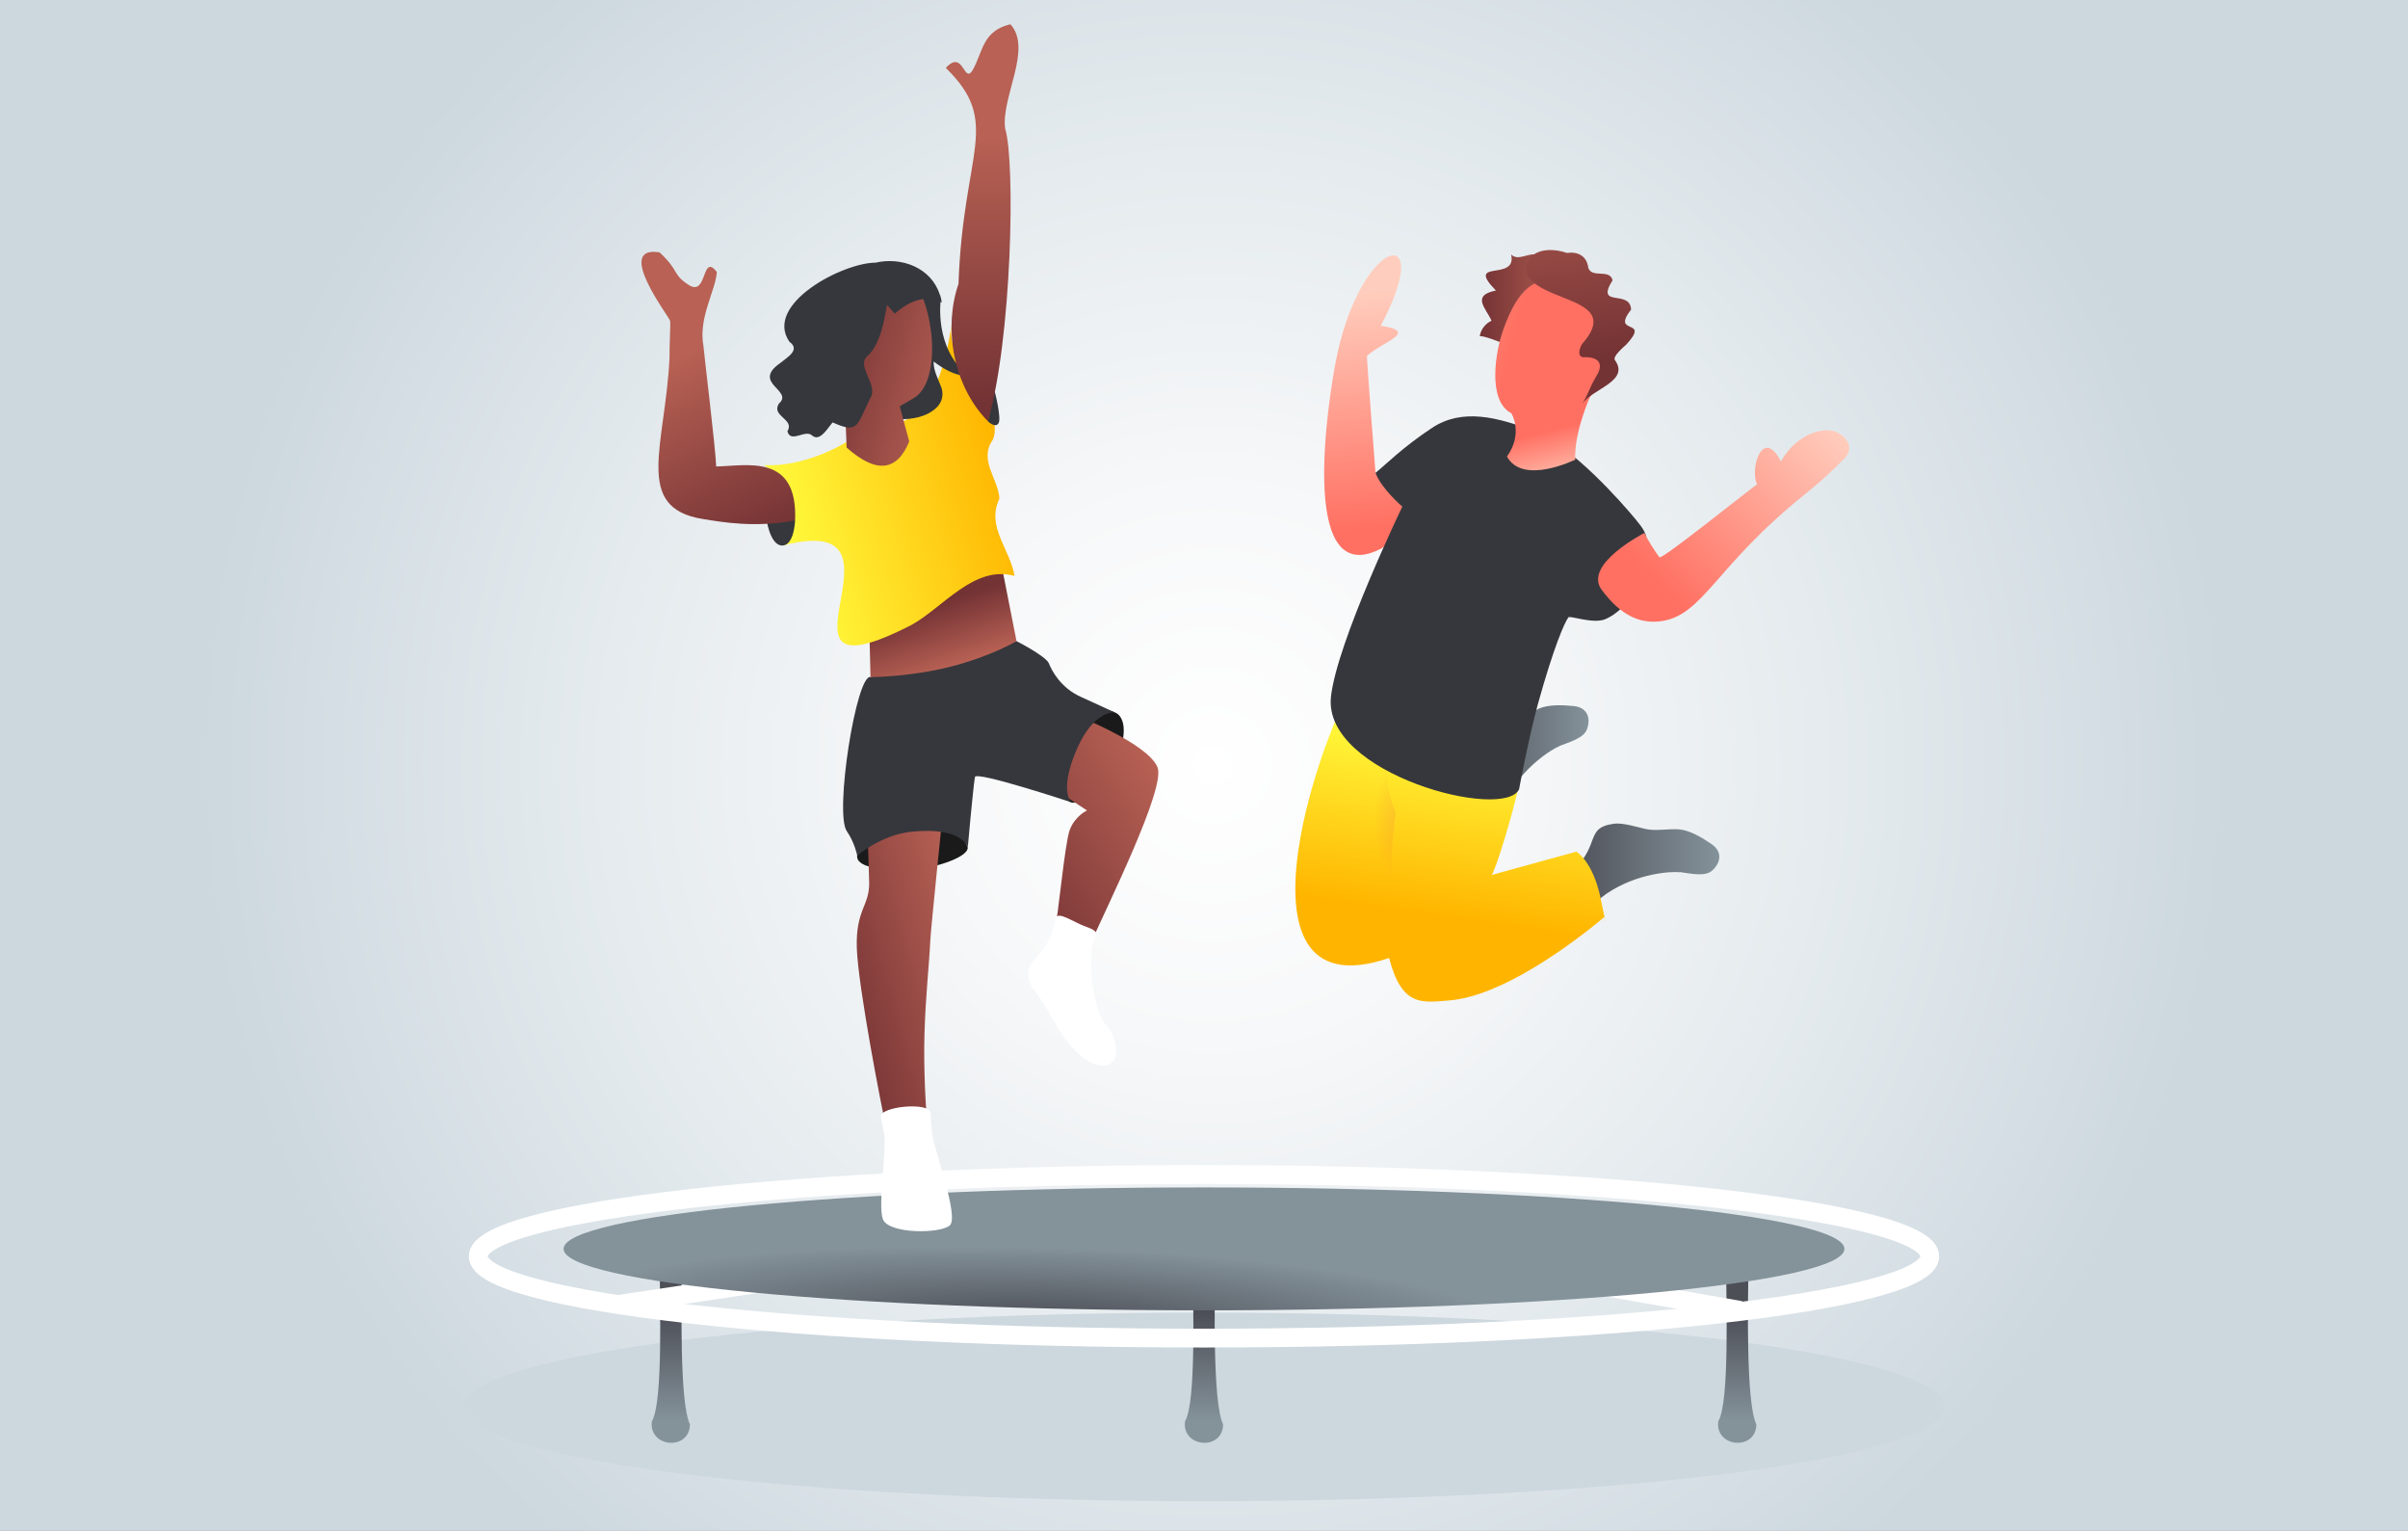 <svg width="225" height="143" viewBox="0 0 225 143" fill="none" xmlns="http://www.w3.org/2000/svg">
<rect x="0" y="0" width="225" height="143" fill="#808080" stroke="none"/>
<g clip-path="url(#clip0_3686_3359)">
<path d="M225 0H0V143H225V0Z" fill="url(#paint0_radial_3686_3359)"/>
<path d="M112.5 140.222C150.7 140.222 181.667 136.28 181.667 131.417C181.667 126.554 150.7 122.612 112.5 122.612C74.3 122.612 43.333 126.554 43.333 131.417C43.333 136.28 74.3 140.222 112.5 140.222Z" fill="url(#paint1_linear_3686_3359)"/>
<path d="M64.462 133.041C63.47 131.008 63.695 121.335 63.716 118.986H61.66C61.619 121.162 61.998 130.937 60.913 132.755C60.576 135.227 64.452 135.544 64.462 133.041Z" fill="url(#paint2_linear_3686_3359)"/>
<path d="M114.28 133.041C113.288 131.008 113.513 121.335 113.533 118.986H111.477C111.436 121.162 111.815 130.937 110.731 132.755C110.393 135.227 114.269 135.544 114.28 133.041Z" fill="url(#paint3_linear_3686_3359)"/>
<path d="M164.107 133.041C163.115 131.008 163.34 121.335 163.36 118.986H161.305C161.264 121.162 161.642 130.937 160.558 132.755C160.22 135.227 164.097 135.544 164.107 133.041Z" fill="url(#paint4_linear_3686_3359)"/>
<path d="M112.5 124.992C149.954 124.992 180.317 121.572 180.317 117.352C180.317 113.132 149.954 109.712 112.5 109.712C75.045 109.712 44.683 113.132 44.683 117.352C44.683 121.572 75.045 124.992 112.5 124.992Z" stroke="white" stroke-width="1.76" stroke-miterlimit="10"/>
<path d="M57.733 121.856L112.5 113.603L162.635 122.408" stroke="white" stroke-width="1.76" stroke-miterlimit="10"/>
<path d="M112.5 122.398C145.549 122.398 172.34 119.828 172.34 116.657C172.34 113.487 145.549 110.917 112.5 110.917C79.451 110.917 52.66 113.487 52.66 116.657C52.66 119.828 79.451 122.398 112.5 122.398Z" fill="url(#paint5_radial_3686_3359)"/>
<path d="M90.42 79.15C90.42 79.15 90.665 79.886 87.945 80.724C85.224 81.561 79.937 81.49 80.09 79.937C80.264 78.231 85.357 76.393 87.157 75.882C88.957 75.382 90.42 79.15 90.42 79.15Z" fill="#1A1A1A"/>
<path d="M104.145 66.536C104.145 66.536 105.403 66.842 104.871 69.375C104.339 71.919 101.404 75.341 100.095 74.952C98.786 74.564 98.918 70.601 99.788 68.691C100.657 66.771 103.101 66.015 104.145 66.536Z" fill="#1A1A1A"/>
<path d="M101.578 75.698C101.578 75.698 100.432 76.219 99.951 77.537C99.481 78.844 98.888 85.534 98.54 86.995C99.839 87.097 100.504 88.231 101.762 88.466C103.275 84.962 108.972 73.625 108.154 71.663C107.203 69.396 100.381 66.75 100.381 66.75C100.381 66.75 97.63 71.725 99.358 74.258L101.578 75.708V75.698Z" fill="url(#paint6_linear_3686_3359)"/>
<path d="M103.122 95.493C104.625 96.74 105.034 100.437 102.15 99.344C99.174 97.945 98.315 94.411 96.3 92.041C95.318 89.232 97.732 90.182 98.652 85.79C98.806 85.034 100.35 86.168 101.403 86.535C103.193 87.169 102.16 87.373 102.037 88.445C101.628 91.898 102.692 94.87 103.122 95.504V95.493Z" fill="white"/>
<path d="M86.696 105.493C86.512 103.777 86.287 100.039 86.379 96.647C86.492 92.848 86.819 90.192 86.921 87.924C86.962 86.893 88.108 75.79 88.108 75.79C88.108 75.79 81.317 72.052 81.122 74.176C80.928 76.301 81.184 80.346 81.214 82.48C81.245 84.605 79.946 84.983 80.059 88.558C80.171 92.123 82.421 103.736 82.769 105.146C82.81 105.309 82.83 105.544 82.851 105.81C84.139 105.616 85.418 105.524 86.686 105.503L86.696 105.493Z" fill="url(#paint7_linear_3686_3359)"/>
<path d="M82.565 105.708C82.524 105.554 82.381 104.707 82.319 104.308C82.186 103.358 86.819 102.909 86.942 103.93C86.993 104.85 87.054 105.575 87.116 106.004C87.29 107.362 89.632 113.665 88.752 114.461C87.873 115.258 83.004 115.278 82.493 113.879C81.982 112.48 82.943 107.138 82.575 105.697L82.565 105.708Z" fill="white"/>
<path d="M100.105 74.952C100.105 74.952 98.99 73.962 100.463 70.346C101.843 66.944 103.49 66.536 104.144 66.536C104.144 66.536 102.835 65.933 100.974 65.085C99.113 64.248 98.274 62.644 98.008 61.97C97.742 61.296 94.981 59.886 94.981 59.886L81.338 63.237C80.008 62.981 77.963 75.953 79.118 77.629C79.865 78.711 80.1 79.927 80.1 79.927C80.1 79.927 82.299 78.007 85.101 77.7C89.898 77.179 90.43 79.14 90.43 79.14C90.43 79.14 90.89 73.931 91.094 72.583C91.186 71.99 100.105 74.942 100.105 74.942V74.952Z" fill="#36373C"/>
<path d="M81.215 58.119C81.215 58.119 83.577 54.554 86.942 51.868C90.307 49.192 93.211 50.918 93.211 50.918L94.981 59.886C94.981 59.886 92.639 61.296 88.844 62.266C85.05 63.237 81.338 63.247 81.338 63.247L81.215 58.119Z" fill="url(#paint8_linear_3686_3359)"/>
<path d="M71.366 43.441C74.895 43.676 78.853 41.674 80.213 40.5C85.418 39.938 87.75 37.905 88.896 30.428C88.405 34.483 94.02 37.946 92.772 41.072C91.412 42.971 93.273 44.698 93.385 46.577C92.117 49.202 94.398 51.317 94.797 53.799C91.043 52.757 88.19 56.679 85.194 58.364C69.986 66.158 86.574 47.527 73.217 50.939C73.882 48.263 74.025 45.106 71.366 43.431V43.441Z" fill="url(#paint9_linear_3686_3359)"/>
<path d="M74.291 48.61C74.291 48.61 74.229 50.785 73.207 50.949C72.184 51.112 71.673 49.223 71.601 48.252C71.529 47.282 74.291 48.61 74.291 48.61Z" fill="#36373C"/>
<path d="M92.925 36.485C92.925 36.485 93.61 39.08 93.293 39.55C92.976 40.02 92.301 39.345 92.301 39.345L92.925 36.485Z" fill="#36373C"/>
<path d="M87.238 33.768C87.208 34.626 87.699 35.474 87.954 36.179C88.189 36.822 88.057 37.568 87.484 38.099C85.694 39.774 81.982 39.202 80.887 38.14C79.783 37.078 79.639 31.378 79.599 29.897C79.599 29.805 79.599 29.703 79.599 29.611L85.346 27.047C86.41 26.567 87.627 26.996 87.903 27.936C87.913 27.997 87.218 32.512 90.491 35.096C89.212 35.158 88.016 34.351 87.238 33.768Z" fill="#36373C"/>
<path fill-rule="evenodd" clip-rule="evenodd" d="M83.833 24.831L76.398 27.599C76.326 27.875 76.265 28.161 76.234 28.467C76.03 30.459 76.991 32.277 78.781 33.482L79.108 41.807C81.859 44.248 83.813 44.054 84.958 41.235L84.068 37.946C84.518 37.681 85.132 37.354 85.541 37.078C87.924 35.413 87.402 28.692 85.081 25.709C84.774 25.311 84.293 25.066 83.843 24.831H83.833Z" fill="url(#paint10_linear_3686_3359)"/>
<path d="M87.821 27.548C87.034 25.015 84.252 23.973 81.818 24.535C78.74 24.535 71.356 28.406 73.759 31.92C74.833 32.696 73.534 33.38 72.92 33.901C70.169 35.801 74.209 36.455 72.777 37.701C72.031 38.896 74.291 39.141 73.575 40.285C73.871 41.45 75.262 40.06 75.886 40.684C76.612 41.307 77.338 39.979 77.799 39.458C80.274 40.571 80.028 39.723 81.347 37.139C82.053 35.954 80.008 34.187 81.01 33.299C82.237 32.236 82.606 30.01 82.882 28.477L83.608 29.305C83.608 29.305 85.888 27.047 87.995 28.263C87.975 28.028 87.913 27.793 87.842 27.558L87.821 27.548Z" fill="#36373C"/>
<path fill-rule="evenodd" clip-rule="evenodd" d="M66.917 43.574C66.886 42.052 65.741 32.727 65.731 32.328C65.741 32.308 65.751 32.328 65.731 32.328C65.23 29.683 66.876 27.139 66.978 25.403C65.547 23.564 66.119 27.732 64.371 26.629C62.785 25.617 63.522 25.331 61.63 23.575C57.385 22.89 62.448 29.478 62.611 29.959C62.673 30.234 62.54 32.236 62.56 33.391C62.172 41.644 59.155 47.425 65.649 48.477C67.541 48.783 70.548 49.315 74.291 48.61C74.547 42.348 69.842 43.513 66.907 43.574H66.917Z" fill="url(#paint11_linear_3686_3359)"/>
<path fill-rule="evenodd" clip-rule="evenodd" d="M94.408 2.268C91.902 2.86 91.851 4.668 90.992 6.353C90.051 8.202 90.102 4.464 88.374 6.343C93.651 11.491 89.99 14.055 89.56 26.526C88.2 30.418 88.906 35.862 92.301 39.345C94.551 31.736 94.889 15.086 93.917 12.002C93.529 9.081 96.505 4.545 94.408 2.268Z" fill="url(#paint12_linear_3686_3359)"/>
<path fill-rule="evenodd" clip-rule="evenodd" d="M131.308 45.801L128.526 44.177C128.526 44.177 127.708 33.707 127.728 33.248C129.109 31.94 132.699 30.97 129.017 30.428C134.345 20.388 126.982 22.073 124.773 33.973C124.302 36.475 121.091 55.259 128.966 51.286C130.745 50.459 131.318 45.801 131.318 45.801H131.308Z" fill="url(#paint13_linear_3686_3359)"/>
<path d="M156.958 81.459C157.776 81.561 159.259 81.919 159.923 81.367C160.731 80.693 161.038 79.62 159.923 78.844C159.085 78.272 157.929 77.567 156.927 77.475C155.925 77.383 154.748 77.659 153.756 77.434C152.948 77.251 151.629 76.832 150.801 76.944C147.876 77.343 149.809 79.079 146.342 81.898C145.748 82.378 146.935 83.063 147.088 83.839C147.497 85.892 149.246 84.074 150.126 83.471C153 81.53 156.211 81.387 156.958 81.479V81.459Z" fill="url(#paint14_linear_3686_3359)"/>
<path d="M145.708 69.682C146.475 69.375 147.948 68.977 148.265 68.17C148.653 67.189 148.408 66.097 147.058 65.954C146.056 65.852 144.706 65.79 143.775 66.199C142.844 66.607 141.954 67.404 140.973 67.69C140.175 67.925 138.815 68.18 138.15 68.681C135.767 70.448 138.293 71.03 136.595 75.177C136.299 75.892 137.669 75.912 138.17 76.525C139.51 78.129 140.175 75.688 140.666 74.738C142.261 71.643 145.012 69.978 145.718 69.692L145.708 69.682Z" fill="url(#paint15_linear_3686_3359)"/>
<path d="M149.932 85.637C146.813 88.251 140.298 93.073 135.399 93.451C132.883 93.645 130.991 94.084 129.795 89.487C113.748 94.952 124.037 66.444 127.248 62.634C128.189 65.913 139.879 70.795 142.2 69.447C143.458 69.498 139.449 82.654 139.286 81.755L147.294 79.549C147.294 79.549 148.869 80.468 149.574 83.992C150.3 87.496 149.932 85.637 149.932 85.637Z" fill="url(#paint16_linear_3686_3359)"/>
<path opacity="0.5" d="M129.794 89.477C127.064 91.612 123.832 90.019 122.093 87.516C120.334 85.013 120.508 80.346 121.858 75.371C123.208 70.376 127.248 62.624 127.248 62.624C127.248 62.624 128.495 64.513 130.48 66.25C130.163 68.17 128.608 71.939 130.418 75.892C129.713 80.325 129.917 89.028 129.794 89.477Z" fill="url(#paint17_radial_3686_3359)"/>
<path d="M141.945 73.696C141.945 73.696 142.834 68.895 143.683 65.821C145.177 60.428 146.189 58.15 146.547 57.67C146.7 57.476 148.797 58.293 149.953 57.854C150.546 57.629 152.489 56.597 153.307 53.574C154.125 50.55 154.187 50.132 152.837 48.518C151.497 46.904 146.966 41.736 143.438 40.326C139.909 38.916 136.596 38.13 133.824 39.958C131.053 41.787 129.529 43.36 128.526 44.167C129.048 45.627 131.032 47.323 131.032 47.323C131.032 47.323 124.926 59.968 124.364 65.075C123.566 72.317 140.646 76.74 141.955 73.696H141.945Z" fill="#36373C"/>
<path fill-rule="evenodd" clip-rule="evenodd" d="M171.808 40.449C170.489 39.713 167.82 40.551 166.408 43.104C164.69 39.785 163.473 43.83 164.179 45.249C163.903 45.362 155.301 52.307 155.066 52.052C154.78 51.746 153.808 50.183 153.655 49.784C153.655 49.784 147.876 52.716 149.666 55.106C151.456 57.506 153.215 58.252 155.107 58.038C159.147 57.557 160.221 52.89 168.74 46.097C169.947 45.137 171.246 43.942 172.136 43.023C173.393 41.981 172.586 40.888 171.788 40.449H171.808Z" fill="url(#paint18_linear_3686_3359)"/>
<path d="M149.952 33.973C148.305 37.343 147.088 40.489 147.19 42.931C147.19 42.931 142.292 45.362 140.809 42.645C142.373 40.449 141.218 38.6 141.218 38.6L149.952 33.973Z" fill="url(#paint19_linear_3686_3359)"/>
<path d="M138.262 31.44C138.344 30.796 138.784 30.224 139.367 29.959C138.845 28.784 137.444 27.599 139.776 27.139C136.82 24.106 141.801 26.373 141.197 23.769C141.872 24.463 142.946 23.483 143.734 23.83C144.716 24.555 146.076 25.239 146.669 26.302C147.18 28.396 140.788 36.199 140.563 32.134C140.389 32.012 138.283 31.215 138.252 31.44H138.262Z" fill="url(#paint20_linear_3686_3359)"/>
<path d="M140.492 30.704C139.715 32.829 138.958 37.435 141.218 38.6C144.123 40.101 148.449 39.07 150.576 33.83C152.345 29.489 149.338 26.823 146.107 26.23C143.366 25.73 141.873 26.956 140.492 30.704Z" fill="url(#paint21_linear_3686_3359)"/>
<path d="M146.414 23.626C147.477 23.483 148.275 23.932 148.408 25.025C148.756 26.026 150.412 25.076 150.678 26.179C149.021 28.814 152.315 26.976 152.407 28.917C150.474 31.399 154.289 29.652 151.967 32.175C151.773 32.359 150.648 33.288 150.893 33.636C152.325 35.617 148.786 36.302 147.845 37.721C148.582 36.465 148.418 36.404 149.154 35.147C149.758 34.208 149.666 33.278 147.886 33.37C147.385 33.227 147.559 32.604 147.815 32.144C151.762 27.711 143.673 28.334 142.65 25.485C142.425 23.391 144.603 23.003 146.403 23.626H146.414Z" fill="url(#paint22_linear_3686_3359)"/>
</g>
<defs>
<radialGradient id="paint0_radial_3686_3359" cx="0" cy="0" r="1" gradientUnits="userSpaceOnUse" gradientTransform="translate(113.349 71.5) scale(94.807 94.686)">
<stop stop-color="white"/>
<stop offset="0.27" stop-color="#F7F8F9"/>
<stop offset="0.67" stop-color="#E1E8EC"/>
<stop offset="1" stop-color="#CCD7DE"/>
</radialGradient>
<linearGradient id="paint1_linear_3686_3359" x1="112.5" y1="195.624" x2="112.5" y2="164.951" gradientUnits="userSpaceOnUse">
<stop stop-color="white"/>
<stop offset="0.27" stop-color="#F7F8F9"/>
<stop offset="0.67" stop-color="#E1E8EC"/>
<stop offset="1" stop-color="#CCD7DE"/>
</linearGradient>
<linearGradient id="paint2_linear_3686_3359" x1="62.683" y1="122.704" x2="62.683" y2="132.714" gradientUnits="userSpaceOnUse">
<stop stop-color="#4D4F57"/>
<stop offset="1" stop-color="#84929A"/>
</linearGradient>
<linearGradient id="paint3_linear_3686_3359" x1="112.5" y1="122.704" x2="112.5" y2="132.714" gradientUnits="userSpaceOnUse">
<stop stop-color="#4D4F57"/>
<stop offset="1" stop-color="#84929A"/>
</linearGradient>
<linearGradient id="paint4_linear_3686_3359" x1="162.317" y1="122.704" x2="162.317" y2="132.714" gradientUnits="userSpaceOnUse">
<stop stop-color="#4D4F57"/>
<stop offset="1" stop-color="#84929A"/>
</linearGradient>
<radialGradient id="paint5_radial_3686_3359" cx="0" cy="0" r="1" gradientUnits="userSpaceOnUse" gradientTransform="translate(97.073 123.34) rotate(1.518) scale(44.965 6.804)">
<stop stop-color="#4D4F57"/>
<stop offset="1" stop-color="#84929A"/>
</radialGradient>
<linearGradient id="paint6_linear_3686_3359" x1="92.039" y1="83.11" x2="108.921" y2="72.543" gradientUnits="userSpaceOnUse">
<stop stop-color="#733234"/>
<stop offset="1" stop-color="#B86154"/>
</linearGradient>
<linearGradient id="paint7_linear_3686_3359" x1="76.812" y1="91.507" x2="91.351" y2="87.528" gradientUnits="userSpaceOnUse">
<stop stop-color="#733234"/>
<stop offset="1" stop-color="#B86154"/>
</linearGradient>
<linearGradient id="paint8_linear_3686_3359" x1="87.117" y1="56.567" x2="89.048" y2="62.245" gradientUnits="userSpaceOnUse">
<stop stop-color="#733234"/>
<stop offset="1" stop-color="#B86154"/>
</linearGradient>
<linearGradient id="paint9_linear_3686_3359" x1="72.593" y1="48.63" x2="93.829" y2="42.817" gradientUnits="userSpaceOnUse">
<stop stop-color="#FFFB3D"/>
<stop offset="1" stop-color="#FFB500"/>
</linearGradient>
<linearGradient id="paint10_linear_3686_3359" x1="76.587" y1="32.382" x2="90.032" y2="36.055" gradientUnits="userSpaceOnUse">
<stop stop-color="#733234"/>
<stop offset="1" stop-color="#B86154"/>
</linearGradient>
<linearGradient id="paint11_linear_3686_3359" x1="71.737" y1="50.513" x2="63.303" y2="33.407" gradientUnits="userSpaceOnUse">
<stop stop-color="#733234"/>
<stop offset="1" stop-color="#B86154"/>
</linearGradient>
<linearGradient id="paint12_linear_3686_3359" x1="91.93" y1="37.822" x2="91.797" y2="12.86" gradientUnits="userSpaceOnUse">
<stop stop-color="#733234"/>
<stop offset="1" stop-color="#B86154"/>
</linearGradient>
<linearGradient id="paint13_linear_3686_3359" x1="126.567" y1="27.447" x2="128.765" y2="49.283" gradientUnits="userSpaceOnUse">
<stop stop-color="#FFCDBD"/>
<stop offset="1" stop-color="#FF7062"/>
</linearGradient>
<linearGradient id="paint14_linear_3686_3359" x1="146.178" y1="80.836" x2="160.65" y2="80.836" gradientUnits="userSpaceOnUse">
<stop stop-color="#4D4F57"/>
<stop offset="1" stop-color="#84929A"/>
</linearGradient>
<linearGradient id="paint15_linear_3686_3359" x1="136.544" y1="71.469" x2="148.428" y2="71.469" gradientUnits="userSpaceOnUse">
<stop stop-color="#4D4F57"/>
<stop offset="1" stop-color="#84929A"/>
</linearGradient>
<linearGradient id="paint16_linear_3686_3359" x1="137.749" y1="68.484" x2="135.292" y2="85.662" gradientUnits="userSpaceOnUse">
<stop stop-color="#FFFB3D"/>
<stop offset="1" stop-color="#FFB500"/>
</linearGradient>
<radialGradient id="paint17_radial_3686_3359" cx="0" cy="0" r="1" gradientUnits="userSpaceOnUse" gradientTransform="translate(135.304 76.105) rotate(11.126) scale(6.893 8.716)">
<stop stop-color="#EF5350"/>
<stop offset="1" stop-color="#EF5350" stop-opacity="0"/>
</radialGradient>
<linearGradient id="paint18_linear_3686_3359" x1="170.288" y1="38.655" x2="154.575" y2="54.238" gradientUnits="userSpaceOnUse">
<stop stop-color="#FFCDBD"/>
<stop offset="1" stop-color="#FF7062"/>
</linearGradient>
<linearGradient id="paint19_linear_3686_3359" x1="147.167" y1="45.304" x2="145.783" y2="39.945" gradientUnits="userSpaceOnUse">
<stop stop-color="#FFCDBD"/>
<stop offset="1" stop-color="#FF7062"/>
</linearGradient>
<linearGradient id="paint20_linear_3686_3359" x1="138.262" y1="28.518" x2="146.71" y2="28.518" gradientUnits="userSpaceOnUse">
<stop stop-color="#733234"/>
<stop offset="1" stop-color="#B86154"/>
</linearGradient>
<linearGradient id="paint21_linear_3686_3359" x1="122.192" y1="28.531" x2="141.005" y2="33.25" gradientUnits="userSpaceOnUse">
<stop stop-color="#FFCDBD"/>
<stop offset="1" stop-color="#FF7062"/>
</linearGradient>
<linearGradient id="paint22_linear_3686_3359" x1="136.796" y1="34.959" x2="134.492" y2="13.366" gradientUnits="userSpaceOnUse">
<stop stop-color="#733234"/>
<stop offset="1" stop-color="#B86154"/>
</linearGradient>
<clipPath id="clip0_3686_3359">
<rect width="225" height="143" fill="white"/>
</clipPath>
</defs>
</svg>
